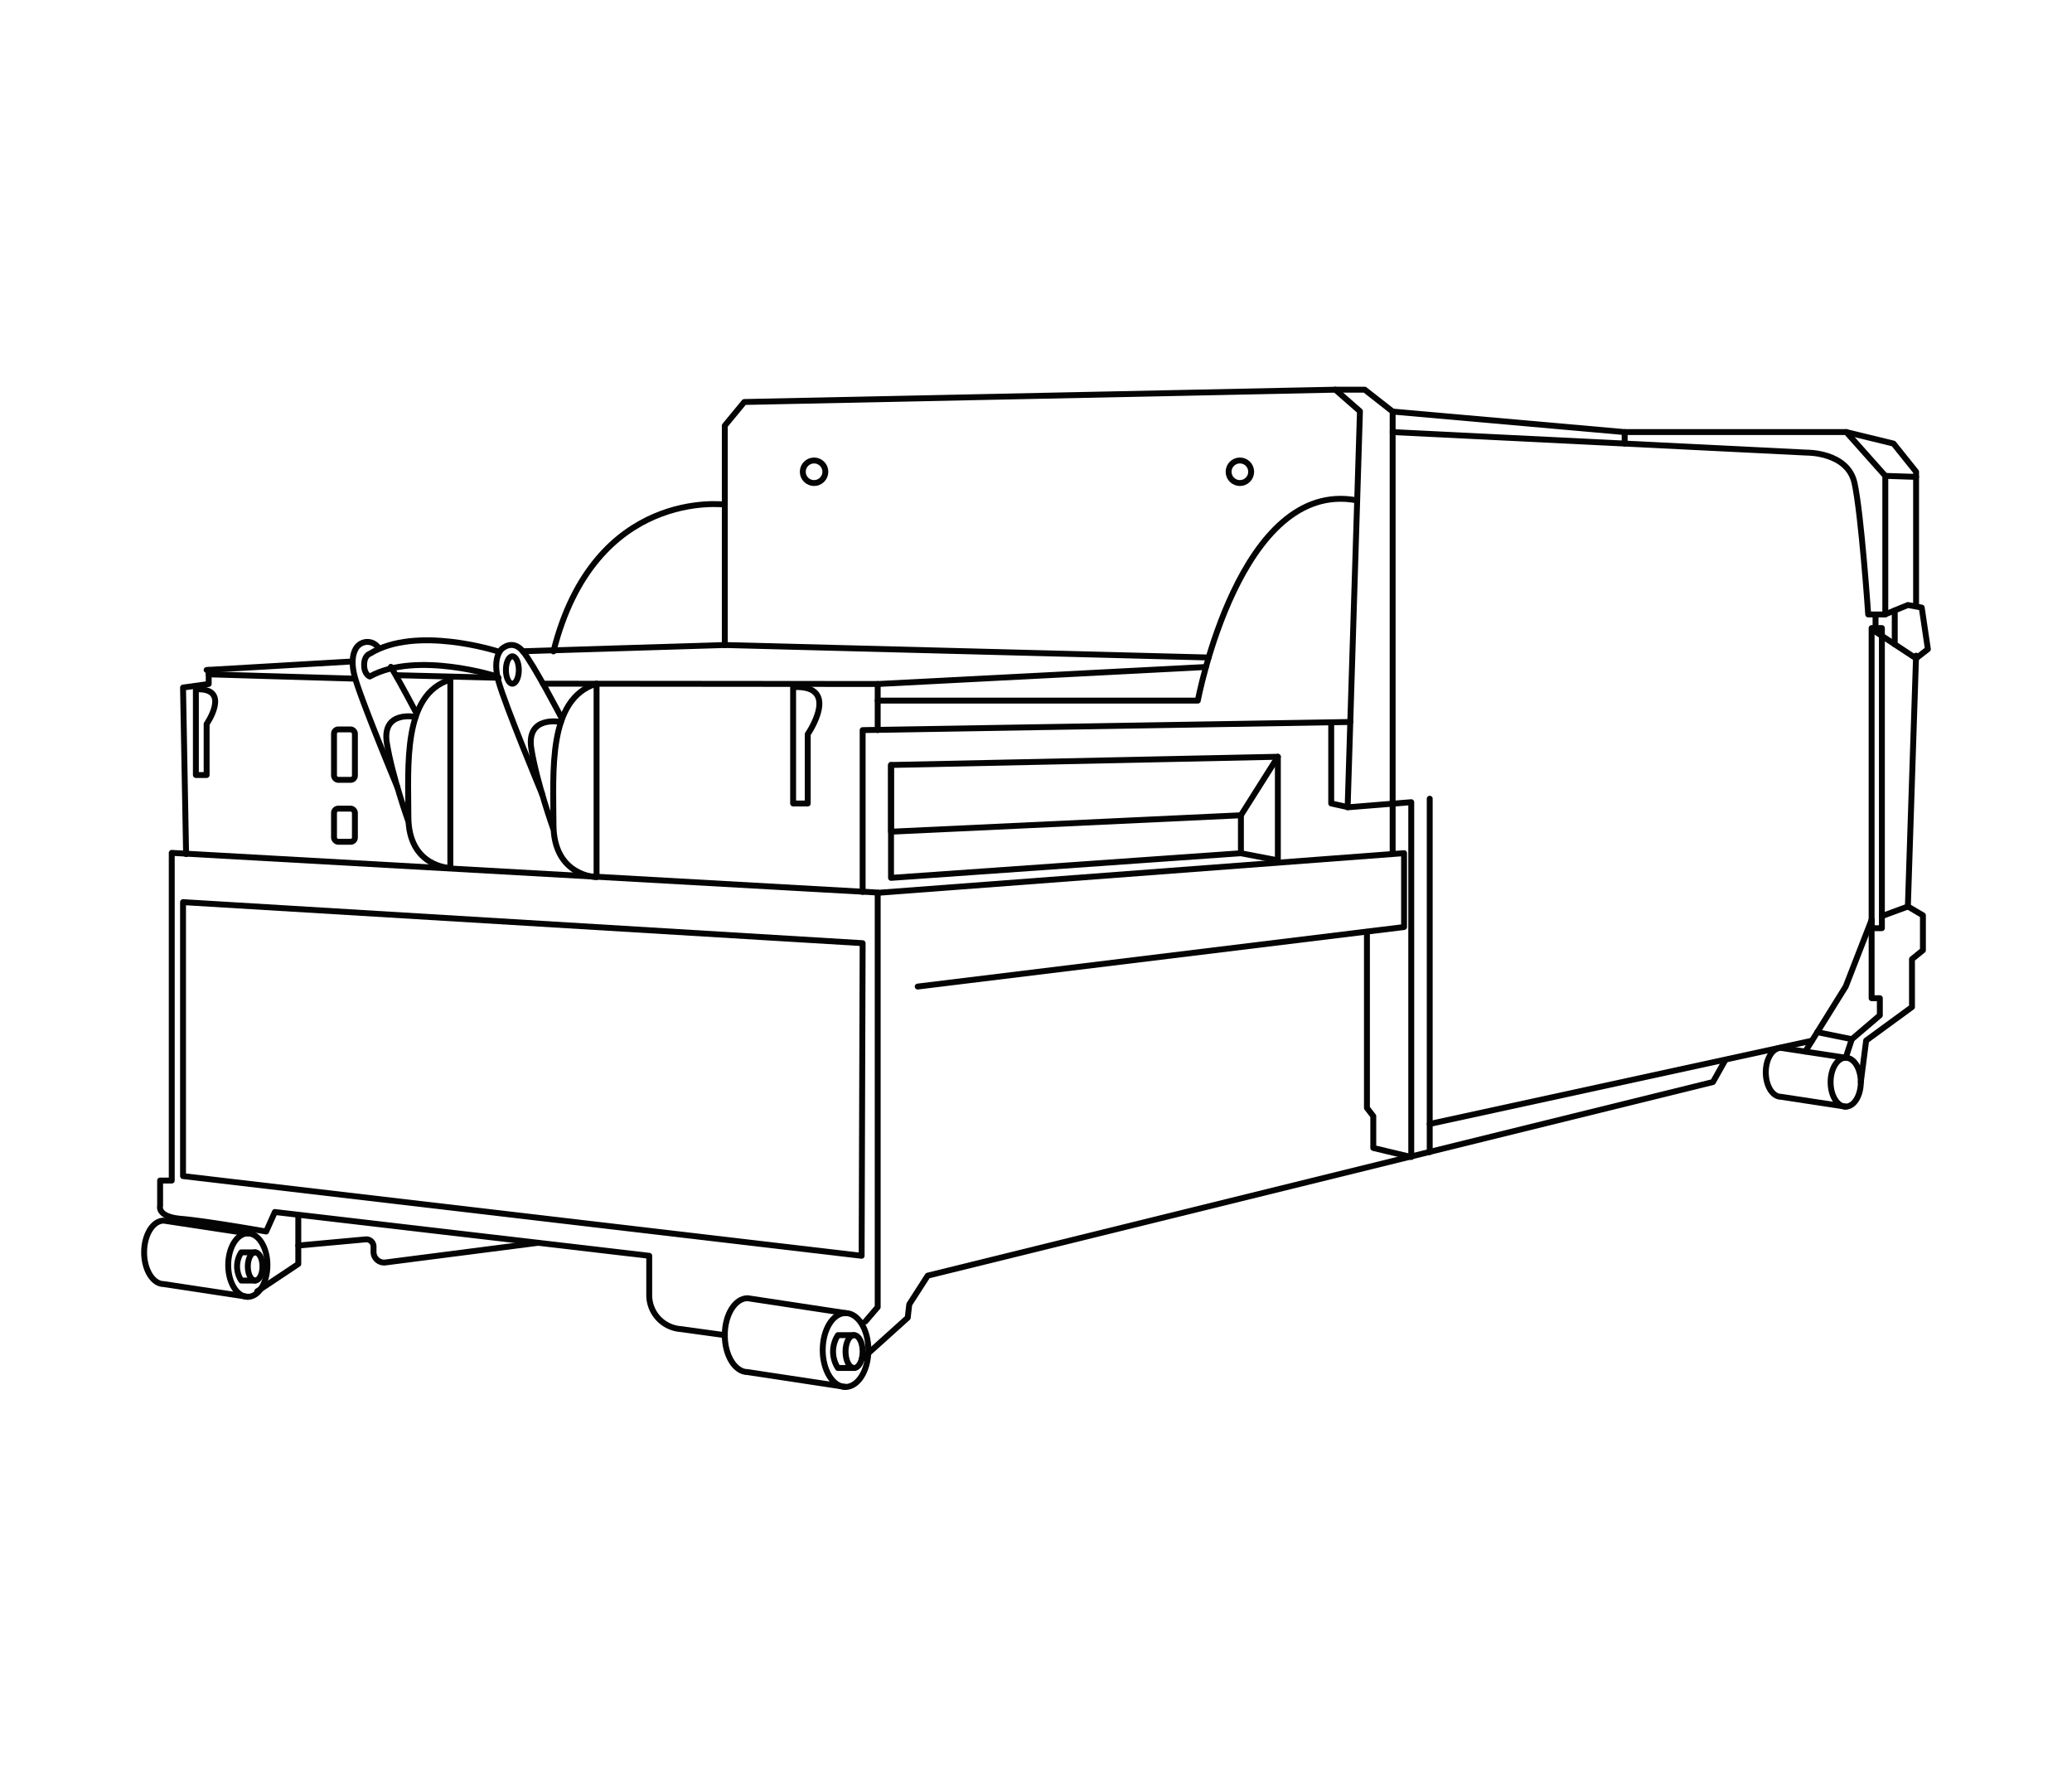 <svg xmlns="http://www.w3.org/2000/svg" width="526" height="451" viewBox="0 0 526 451">
  <g id="Gruppe_12959" data-name="Gruppe 12959" transform="translate(-4717 -3603)">
    <rect id="Rechteck_3316" data-name="Rechteck 3316" width="526" height="451" transform="translate(4717 3603)" fill="#fff"/>
    <g id="Gruppe_12956" data-name="Gruppe 12956" transform="translate(4753.586 3701.921)">
      <path id="Pfad_10197" data-name="Pfad 10197" d="M-361.623,219.57l11.7-10.539.391-3.386,4.689-7.293,199.334-49.144,3.126-5.557" transform="translate(543.772 26.553)" fill="none" stroke="#040405" stroke-linecap="round" stroke-linejoin="round" stroke-width="1.5"/>
      <path id="Pfad_10198" data-name="Pfad 10198" d="M-293.528,229.82l3.125-3.648V120.939l-179.212-10.073v83.181h-2.952v6.425s-.868,2.778,5.383,3.3,21.532,3.213,21.532,3.213l2.215-4.95L-348.4,213.15v9.989a8.637,8.637,0,0,0,8.051,8.617l11.138,1.538" transform="translate(476.629 6.719)" fill="none" stroke="#040405" stroke-linecap="round" stroke-linejoin="round" stroke-width="1.5"/>
      <path id="Pfad_10199" data-name="Pfad 10199" d="M-468.958,188.205l172.27,20.231.256-79.36-172.526-10.419Z" transform="translate(478.837 11.432)" fill="none" stroke="#040405" stroke-linecap="round" stroke-linejoin="round" stroke-width="1.5"/>
      <path id="Pfad_10200" data-name="Pfad 10200" d="M-359.083,120.938l133.627-10.072v18.755l-123.468,15.108" transform="translate(545.309 6.79)" fill="none" stroke="#040405" stroke-linecap="round" stroke-linejoin="round" stroke-width="1.5"/>
      <path id="Pfad_10201" data-name="Pfad 10201" d="M-338.111,115.561" transform="translate(557.996 9.637)" fill="none" stroke="#040405" stroke-linecap="round" stroke-linejoin="round" stroke-width="1.5"/>
      <path id="Pfad_10202" data-name="Pfad 10202" d="M-258.771,95.61l-9.377,14.847-88.824,4.168V97.694" transform="translate(546.585 -2.418)" fill="none" stroke="#040405" stroke-linecap="round" stroke-linejoin="round" stroke-width="1.5"/>
      <path id="Pfad_10203" data-name="Pfad 10203" d="M-268.149,120.1l-88.824,6.251V97.695l98.2-2.085V121.9l-9.378-1.8v-9.638" transform="translate(546.585 -2.423)" fill="none" stroke="#040405" stroke-linecap="round" stroke-linejoin="round" stroke-width="1.5"/>
      <path id="Pfad_10204" data-name="Pfad 10204" d="M-361.463,133.243V92.168l123.793-2.063" transform="translate(543.868 -5.749)" fill="none" stroke="#040405" stroke-linecap="round" stroke-linejoin="round" stroke-width="1.5"/>
      <line id="Linie_73" data-name="Linie 73" y2="12.643" transform="translate(316.955 105.028)" fill="none" stroke="#040405" stroke-linecap="round" stroke-linejoin="round" stroke-width="1.5"/>
      <path id="Pfad_10205" data-name="Pfad 10205" d="M-283.18,111.674l-4.168-.922v-20.6" transform="translate(588.707 -5.713)" fill="none" stroke="#040405" stroke-linecap="round" stroke-linejoin="round" stroke-width="1.5"/>
      <path id="Pfad_10206" data-name="Pfad 10206" d="M-359.083,113.483v-7.49h81.271s10.574-56.569,40.452-50.815" transform="translate(545.308 -27.067)" fill="none" stroke="#040405" stroke-linecap="round" stroke-linejoin="round" stroke-width="1.5"/>
      <path id="Pfad_10207" data-name="Pfad 10207" d="M-275.765,81.4l-83.318,4.32v4.168" transform="translate(545.309 -11.001)" fill="none" stroke="#040405" stroke-linecap="round" stroke-linejoin="round" stroke-width="1.5"/>
      <path id="Pfad_10208" data-name="Pfad 10208" d="M-241.117,81.086-363.939,77.92-415.21,79.5" transform="translate(511.353 -13.099)" fill="none" stroke="#040405" stroke-linecap="round" stroke-linejoin="round" stroke-width="1.5"/>
      <path id="Pfad_10209" data-name="Pfad 10209" d="M-383.265,102.368V46.625l4.949-5.991,150.038-3.126,6.252,5.47-3.126,100.546,16.15-1.3V232.3l-9.638-2.3v-8.075l-1.613-2.084V175.154" transform="translate(530.679 -37.508)" fill="none" stroke="#040405" stroke-linecap="round" stroke-linejoin="round" stroke-width="1.5"/>
      <path id="Pfad_10210" data-name="Pfad 10210" d="M-366.868,55.735S-399.95,51.349-410.369,93" transform="translate(514.282 -26.562)" fill="none" stroke="#040405" stroke-linecap="round" stroke-linejoin="round" stroke-width="1.5"/>
      <circle id="Ellipse_401" data-name="Ellipse 401" cx="2.865" cy="2.865" r="2.865" transform="translate(167.21 17.973)" fill="none" stroke="#040405" stroke-linecap="round" stroke-linejoin="round" stroke-width="1.5"/>
      <circle id="Ellipse_402" data-name="Ellipse 402" cx="2.865" cy="2.865" r="2.865" transform="translate(275.31 17.973)" fill="none" stroke="#040405" stroke-linecap="round" stroke-linejoin="round" stroke-width="1.5"/>
      <path id="Pfad_10211" data-name="Pfad 10211" d="M-286.7,37.508h7.467l7.088,5.557V142.6" transform="translate(589.099 -37.508)" fill="none" stroke="#040405" stroke-linecap="round" stroke-linejoin="round" stroke-width="1.5"/>
      <path id="Pfad_10212" data-name="Pfad 10212" d="M-277.63,44.216l105.092,5.21s10.42-.173,12.156,7.728,3.473,33.355,3.473,33.355h4.341V55.33l-9.9-11.114h-56.264" transform="translate(594.586 -33.45)" fill="none" stroke="#040405" stroke-linecap="round" stroke-linejoin="round" stroke-width="1.5"/>
      <path id="Pfad_10213" data-name="Pfad 10213" d="M-277.63,40.971l58.9,5.21V49.1" transform="translate(594.585 -35.414)" fill="none" stroke="#040405" stroke-linecap="round" stroke-linejoin="round" stroke-width="1.5"/>
      <path id="Pfad_10214" data-name="Pfad 10214" d="M-205.875,44.216l11.982,2.92,5.731,7.152V88.151" transform="translate(637.996 -33.45)" fill="none" stroke="#040405" stroke-linecap="round" stroke-linejoin="round" stroke-width="1.5"/>
      <line id="Linie_74" data-name="Linie 74" x1="7.814" y1="0.26" transform="translate(442.019 21.88)" fill="none" stroke="#040405" stroke-linecap="round" stroke-linejoin="round" stroke-width="1.5"/>
      <line id="Linie_75" data-name="Linie 75" x1="97.032" y2="21.129" transform="translate(326.365 165.268)" fill="none" stroke="#040405" stroke-linecap="round" stroke-linejoin="round" stroke-width="1.5"/>
      <line id="Linie_76" data-name="Linie 76" y1="89.705" transform="translate(326.365 103.836)" fill="none" stroke="#040405" stroke-linecap="round" stroke-linejoin="round" stroke-width="1.5"/>
      <g id="Gruppe_12912" data-name="Gruppe 12912" transform="translate(147.414 230.635)">
        <ellipse id="Ellipse_403" data-name="Ellipse 403" cx="2.171" cy="4.168" rx="2.171" ry="4.168" transform="translate(30.65 9.377)" fill="none" stroke="#040405" stroke-linecap="round" stroke-linejoin="round" stroke-width="1.5"/>
        <path id="Pfad_10215" data-name="Pfad 10215" d="M-360.8,195.481h-4.1a7.63,7.63,0,0,1,0-8.335h4.1" transform="translate(393.621 -177.768)" fill="none" stroke="#040405" stroke-linecap="round" stroke-linejoin="round" stroke-width="1.5"/>
        <ellipse id="Ellipse_404" data-name="Ellipse 404" cx="5.796" cy="9.377" rx="5.796" ry="9.377" transform="translate(24.854 3.769)" fill="none" stroke="#040405" stroke-linecap="round" stroke-linejoin="round" stroke-width="1.5"/>
        <path id="Pfad_10216" data-name="Pfad 10216" d="M-352.615,203.826l-24.855-3.768c-3.2,0-5.8-4.2-5.8-9.376s2.6-9.378,5.8-9.378l24.855,3.768" transform="translate(383.265 -181.303)" fill="none" stroke="#040405" stroke-linecap="round" stroke-linejoin="round" stroke-width="1.5"/>
      </g>
      <g id="Gruppe_12913" data-name="Gruppe 12913" transform="translate(0 210.939)">
        <ellipse id="Ellipse_405" data-name="Ellipse 405" cx="1.864" cy="3.579" rx="1.864" ry="3.579" transform="translate(26.324 8.053)" fill="none" stroke="#040405" stroke-linecap="round" stroke-linejoin="round" stroke-width="1.5"/>
        <path id="Pfad_10217" data-name="Pfad 10217" d="M-455.819,181.207h-3.525a6.555,6.555,0,0,1,0-7.158h3.525" transform="translate(484.007 -165.995)" fill="none" stroke="#040405" stroke-linecap="round" stroke-linejoin="round" stroke-width="1.5"/>
        <ellipse id="Ellipse_406" data-name="Ellipse 406" cx="4.978" cy="8.054" rx="4.978" ry="8.054" transform="translate(21.346 3.237)" fill="none" stroke="#040405" stroke-linecap="round" stroke-linejoin="round" stroke-width="1.5"/>
        <path id="Pfad_10218" data-name="Pfad 10218" d="M-448.79,188.374l-21.346-3.236c-2.748,0-4.977-3.606-4.977-8.054s2.229-8.054,4.977-8.054l21.346,3.237" transform="translate(475.113 -169.031)" fill="none" stroke="#040405" stroke-linecap="round" stroke-linejoin="round" stroke-width="1.5"/>
      </g>
      <path id="Pfad_10219" data-name="Pfad 10219" d="M-457.221,185.186l10.424-6.937v-4.683L-429.705,172a1.841,1.841,0,0,1,2.009,1.835v1.342a2.7,2.7,0,0,0,3.049,2.682l38.722-4.985" transform="translate(485.937 43.698)" fill="none" stroke="#040405" stroke-linecap="round" stroke-linejoin="round" stroke-width="1.5"/>
      <rect id="Rechteck_3298" data-name="Rechteck 3298" width="5.303" height="12.804" rx="1.079" transform="translate(48.207 86.245)" fill="none" stroke="#040405" stroke-linecap="round" stroke-linejoin="round" stroke-width="1.5"/>
      <rect id="Rechteck_3299" data-name="Rechteck 3299" width="5.303" height="8.423" rx="1.079" transform="translate(48.207 106.347)" fill="none" stroke="#040405" stroke-linecap="round" stroke-linejoin="round" stroke-width="1.5"/>
      <line id="Linie_77" data-name="Linie 77" x1="36.118" y2="2.113" transform="translate(15.87 69.043)" fill="none" stroke="#040405" stroke-linecap="round" stroke-linejoin="round" stroke-width="1.5"/>
      <path id="Pfad_10220" data-name="Pfad 10220" d="M-462.439,81.876v3.549l-6.518.912.777,42.273" transform="translate(478.837 -10.719)" fill="none" stroke="#040405" stroke-linecap="round" stroke-linejoin="round" stroke-width="1.5"/>
      <g id="Gruppe_12914" data-name="Gruppe 12914" transform="translate(411.675 67.527)">
        <ellipse id="Ellipse_407" data-name="Ellipse 407" cx="3.837" cy="6.208" rx="3.837" ry="6.208" transform="translate(16.455 102.059)" fill="none" stroke="#040405" stroke-linecap="round" stroke-linejoin="round" stroke-width="1.5"/>
        <path id="Pfad_10221" data-name="Pfad 10221" d="M-200.2,145.707l6.516-2.4,2.084-63.682" transform="translate(229.756 -79.628)" fill="none" stroke="#040405" stroke-linecap="round" stroke-linejoin="round" stroke-width="1.5"/>
        <path id="Pfad_10222" data-name="Pfad 10222" d="M-198.322,168.823l-16.454-2.5c-2.12,0-3.837-2.78-3.837-6.208s1.717-6.208,3.837-6.208l16.454,2.5,1.544-4.688,7.12-6.078V141.3h-2.085V121.415" transform="translate(218.614 -54.348)" fill="none" stroke="#040405" stroke-linecap="round" stroke-linejoin="round" stroke-width="1.5"/>
      </g>
      <path id="Pfad_10223" data-name="Pfad 10223" d="M-191.634,119.306l3.82,2.258v8.856l-2.778,2.258v12.156l-11.635,8.509-1.353,10.549" transform="translate(639.384 11.882)" fill="none" stroke="#040405" stroke-linecap="round" stroke-linejoin="round" stroke-width="1.5"/>
      <path id="Pfad_10224" data-name="Pfad 10224" d="M-212.367,154.849l10.266-16.5,6.579-16.931" transform="translate(634.068 13.16)" fill="none" stroke="#040405" stroke-linecap="round" stroke-linejoin="round" stroke-width="1.5"/>
      <rect id="Rechteck_3300" data-name="Rechteck 3300" width="2.605" height="76.191" transform="translate(438.546 60.51)" fill="none" stroke="#040405" stroke-linecap="round" stroke-linejoin="round" stroke-width="1.5"/>
      <path id="Pfad_10225" data-name="Pfad 10225" d="M-198.775,73.947l5.731-2.357,3.517.651,1.563,10.55-3,2.344-10.289-6.773V74.586" transform="translate(640.794 -16.924)" fill="none" stroke="#040405" stroke-linecap="round" stroke-linejoin="round" stroke-width="1.5"/>
      <line id="Linie_78" data-name="Linie 78" y2="8.607" transform="translate(444.415 56.038)" fill="none" stroke="#040405" stroke-linecap="round" stroke-linejoin="round" stroke-width="1.5"/>
      <line id="Linie_79" data-name="Linie 79" x1="8.756" y1="1.777" transform="translate(424.753 163.097)" fill="none" stroke="#040405" stroke-linecap="round" stroke-linejoin="round" stroke-width="1.5"/>
      <line id="Linie_80" data-name="Linie 80" y1="7.467" transform="translate(39.14 209.796)" fill="none" stroke="#040405" stroke-linecap="round" stroke-linejoin="round" stroke-width="1.5"/>
      <path id="Pfad_10226" data-name="Pfad 10226" d="M-399.4,84.04v49.115s-10.941-.151-10.941-13.4S-411.907,87.871-399.4,84.04Z" transform="translate(514.258 -9.413)" fill="none" stroke="#040405" stroke-linecap="round" stroke-linejoin="round" stroke-width="1.5"/>
      <path id="Pfad_10227" data-name="Pfad 10227" d="M-406.3,90.166s-8.937-1.844-7.5,6.882,5.537,20.187,5.537,20.187" transform="translate(512.112 -5.806)" fill="none" stroke="#040405" stroke-linecap="round" stroke-linejoin="round" stroke-width="1.5"/>
      <path id="Pfad_10228" data-name="Pfad 10228" d="M-407.755,115.824s-9.381-22.531-11.073-28.652.78-8.206.78-8.206,2.693-2.695,5.385.541,9.673,16.652,9.673,16.652" transform="translate(508.806 -13.11)" fill="none" stroke="#040405" stroke-linecap="round" stroke-linejoin="round" stroke-width="1.5"/>
      <ellipse id="Ellipse_408" data-name="Ellipse 408" cx="1.639" cy="3.478" rx="1.639" ry="3.478" transform="translate(91.844 67.683)" fill="none" stroke="#040405" stroke-linecap="round" stroke-linejoin="round" stroke-width="1.5"/>
      <path id="Pfad_10229" data-name="Pfad 10229" d="M-406.49,86.367s-20.537-6.592-32.39,0c0,0-1.432-.47-1.432-2.929s1.432-2.85,1.432-2.85c11.723-7.295,32.39-.632,32.39-.632" transform="translate(496.167 -13.552)" fill="none" stroke="#040405" stroke-linecap="round" stroke-linejoin="round" stroke-width="1.5"/>
      <g id="Gruppe_12915" data-name="Gruppe 12915" transform="translate(52.94 64.021)">
        <path id="Pfad_10230" data-name="Pfad 10230" d="M-422.641,83.393v47.819s-10.652-.148-10.652-13.042S-434.815,87.121-422.641,83.393Z" transform="translate(447.437 -73.82)" fill="none" stroke="#040405" stroke-linecap="round" stroke-linejoin="round" stroke-width="1.5"/>
        <path id="Pfad_10231" data-name="Pfad 10231" d="M-429.35,89.358s-8.7-1.8-7.306,6.7,5.391,19.655,5.391,19.655" transform="translate(445.347 -70.308)" fill="none" stroke="#040405" stroke-linecap="round" stroke-linejoin="round" stroke-width="1.5"/>
        <path id="Pfad_10232" data-name="Pfad 10232" d="M-436.08,81.378c2.911,4.934,6.29,11.423,6.29,11.423" transform="translate(445.788 -75.039)" fill="none" stroke="#040405" stroke-linecap="round" stroke-linejoin="round" stroke-width="1.5"/>
        <path id="Pfad_10233" data-name="Pfad 10233" d="M-430.771,114.337s-9.132-21.937-10.781-27.9.761-7.988.761-7.988a3.382,3.382,0,0,1,5.24.526" transform="translate(442.128 -77.429)" fill="none" stroke="#040405" stroke-linecap="round" stroke-linejoin="round" stroke-width="1.5"/>
      </g>
      <line id="Linie_81" data-name="Linie 81" x2="37.119" y2="1.096" transform="translate(16.397 72.263)" fill="none" stroke="#040405" stroke-linecap="round" stroke-linejoin="round" stroke-width="1.5"/>
      <line id="Linie_82" data-name="Linie 82" x2="25.68" y2="0.647" transform="translate(64.298 72.487)" fill="none" stroke="#040405" stroke-linecap="round" stroke-linejoin="round" stroke-width="1.5"/>
      <line id="Linie_83" data-name="Linie 83" x1="84.962" y1="0.076" transform="translate(101.264 74.637)" fill="none" stroke="#040405" stroke-linecap="round" stroke-linejoin="round" stroke-width="1.5"/>
      <path id="Pfad_10234" data-name="Pfad 10234" d="M-466.927,84.943v21.747h2.732V93.739S-457.808,84.483-466.927,84.943Z" transform="translate(480.065 -8.871)" fill="none" stroke="#040405" stroke-linecap="round" stroke-linejoin="round" stroke-width="1.5"/>
      <path id="Pfad_10235" data-name="Pfad 10235" d="M-372.459,84.594v29.538h3.711V96.538S-360.073,83.968-372.459,84.594Z" transform="translate(537.216 -9.088)" fill="none" stroke="#040405" stroke-linecap="round" stroke-linejoin="round" stroke-width="1.5"/>
    </g>
  </g>
</svg>
